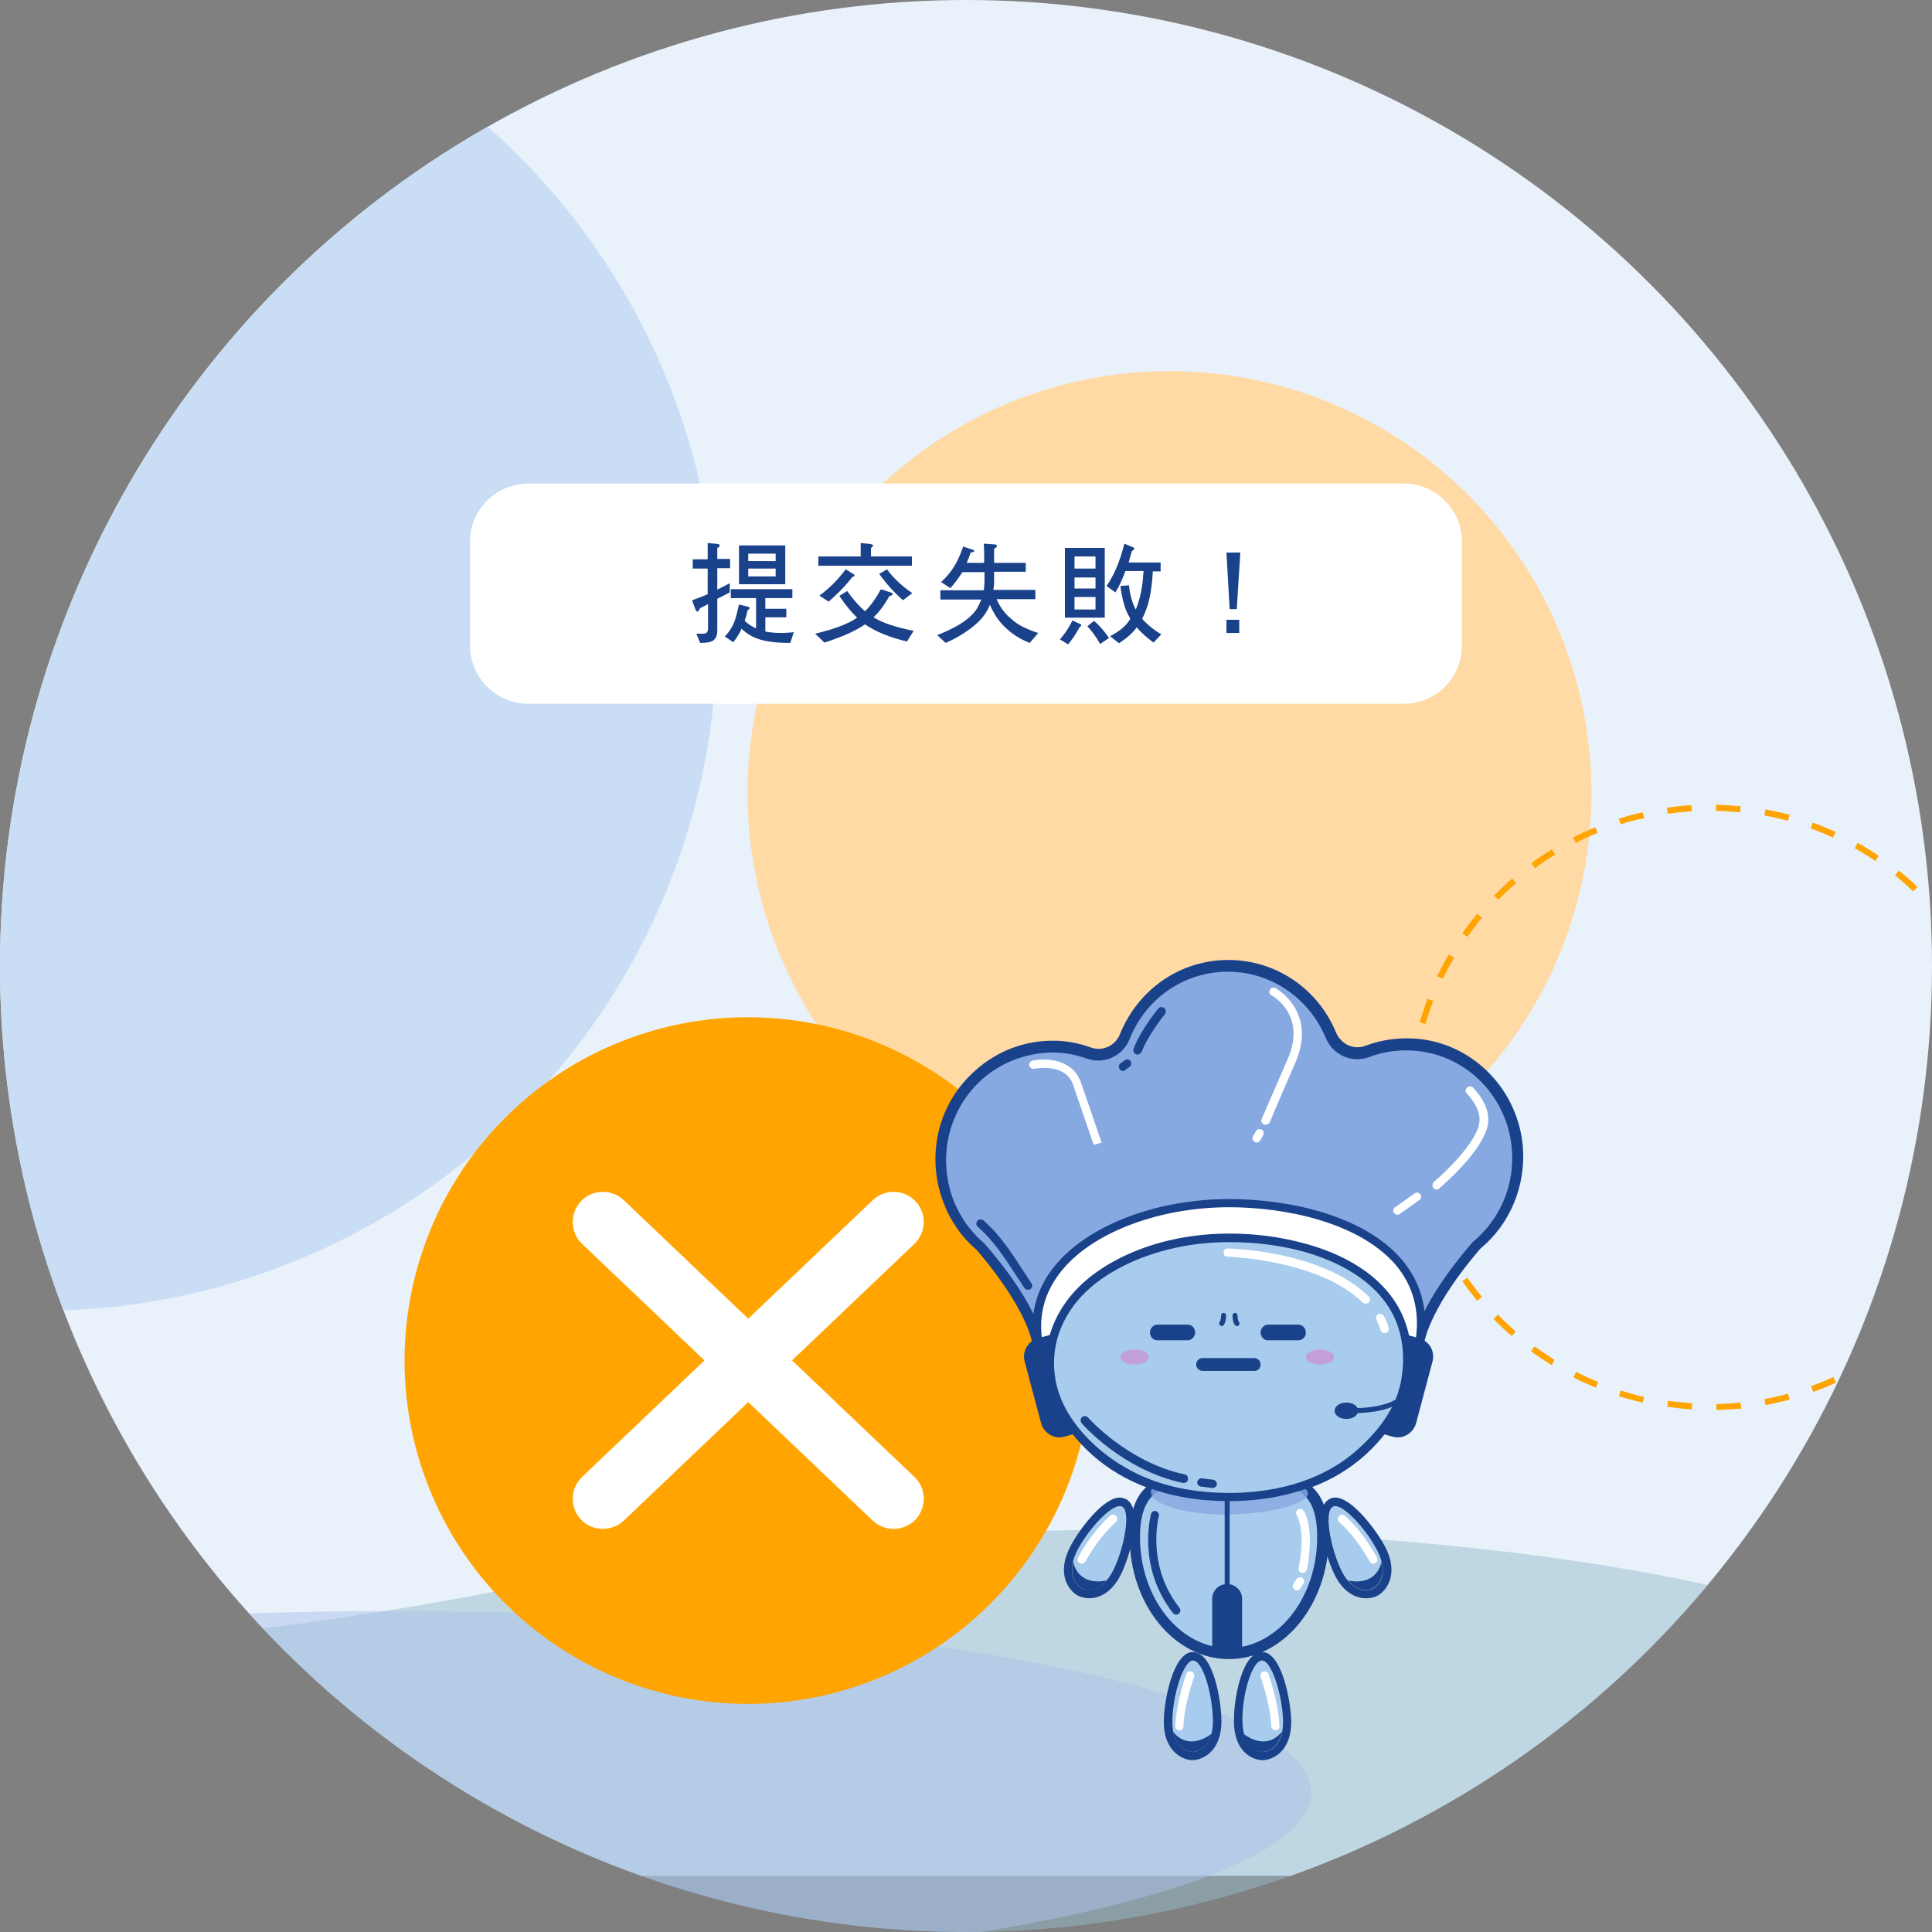<?xml version="1.0" encoding="utf-8"?>
<!-- Generator: Adobe Illustrator 23.0.3, SVG Export Plug-In . SVG Version: 6.00 Build 0)  -->
<svg version="1.1" id="圖層_1" xmlns="http://www.w3.org/2000/svg" xmlns:xlink="http://www.w3.org/1999/xlink" x="0px" y="0px"
	 viewBox="0 0 543 543" style="enable-background:new 0 0 543 543;" xml:space="preserve">
<rect x="0" y="0" width="543" height="543" fill="#808080" stroke="none"/>
<style type="text/css">
	.st0{clip-path:url(#SVGID_2_);}
	.st1{fill:#E9F1FA;}
	.st2{opacity:0.5;fill:#97BDCD;}
	.st3{opacity:0.5;fill:#ADC2EB;}
	.st4{fill:#FFDAA5;}
	.st5{fill:#FFA400;}
	.st6{fill:#718CC7;}
	.st7{fill:#C9DEF4;}
	.st8{fill:#FFFFFF;}
	.st9{fill:#87A9E2;}
	.st10{fill:#1A428A;}
	.st11{fill:#A8CCED;}
	.st12{opacity:0.81;fill:#87A9E2;}
	.st13{fill:#C29FD8;}
</style>
<g>
	<defs>
		<ellipse id="SVGID_1_" cx="271.5" cy="271.5" rx="271.5" ry="271.5"/>
	</defs>
	<clipPath id="SVGID_2_">
		<use xlink:href="#SVGID_1_"  style="overflow:visible;"/>
	</clipPath>
	<g class="st0">
		<rect x="-447.4" y="-11.8" class="st1" width="990.4" height="539"/>
		<path class="st2" d="M314.4,430c-61.1,0-117.1,5.4-160.6,14.4c-51.6,10.7-105.3,17.7-160,20c-134.6,5.7-231.4,21.4-231.4,40
			c0,23.3,152.8,42.2,341.3,42.2c8.5,0,17,0,25.4-0.1c33.9-0.3,67.8,1.1,101.3,4c26.2,2.3,54.5,3.6,83.9,3.6
			c138.4,0,250.5-27.8,250.5-62C564.9,457.7,452.8,430,314.4,430z"/>
		<path class="st3" d="M110.8,452.8c-62.8,0-120.4,4.5-165.1,11.9c-53.1,8.8-108.3,14.5-164.6,16.4c-138.4,4.7-238,17.6-238,32.9
			c0,19.2,157.2,34.7,351.1,34.7c8.8,0,17.5,0,26.1-0.1c34.9-0.3,69.7,0.9,104.2,3.3c27,1.9,56,2.9,86.3,2.9
			c142.3,0,257.7-22.8,257.7-51S253.1,452.8,110.8,452.8z"/>
		<circle class="st4" cx="328.7" cy="222.9" r="118.6"/>
		<path class="st5" d="M482.4,396.3l0-1.7c2.2,0,4.5-0.2,6.8-0.4l0.2,1.7C487,396.1,484.7,396.2,482.4,396.3z M475.5,396.1
			c-2.3-0.1-4.6-0.4-6.9-0.7l0.2-1.7c2.2,0.3,4.5,0.5,6.8,0.7L475.5,396.1z M496.2,394.9l-0.3-1.7c2.3-0.4,4.5-0.9,6.6-1.5l0.5,1.7
			C500.8,393.9,498.5,394.5,496.2,394.9z M461.7,394.2c-2.3-0.5-4.5-1.1-6.7-1.8l0.5-1.6c2.1,0.7,4.4,1.3,6.6,1.8L461.7,394.2z
			 M509.6,391.2l-0.6-1.6c2.1-0.8,4.2-1.6,6.3-2.6l0.7,1.6C513.9,389.6,511.7,390.5,509.6,391.2z M448.5,390
			c-2.1-0.9-4.3-1.8-6.3-2.9l0.8-1.5c2,1,4.1,2,6.2,2.8L448.5,390z M522.2,385.5l-0.8-1.5c2-1.1,3.9-2.3,5.8-3.6l1,1.4
			C526.2,383.1,524.2,384.4,522.2,385.5z M436.1,383.7c-1.9-1.2-3.9-2.5-5.8-3.9l1-1.4c1.9,1.4,3.8,2.6,5.6,3.8L436.1,383.7z
			 M533.7,377.7l-1.1-1.3c1.7-1.4,3.5-2.9,5.1-4.5l1.2,1.3C537.2,374.8,535.5,376.3,533.7,377.7z M424.9,375.5
			c-1.8-1.5-3.5-3.1-5.1-4.8l1.2-1.2c1.6,1.6,3.2,3.2,5,4.7L424.9,375.5z M543.8,368.2l-1.3-1.2c1.5-1.7,3-3.4,4.3-5.2l1.4,1
			C546.8,364.8,545.3,366.5,543.8,368.2z M415.2,365.6c-1.5-1.8-2.9-3.6-4.2-5.5l1.4-1c1.3,1.8,2.7,3.7,4.1,5.4L415.2,365.6z
			 M552.2,357.2l-1.4-0.9c1.2-1.9,2.4-3.9,3.4-5.9l1.5,0.8C554.7,353.3,553.5,355.3,552.2,357.2z M407.2,354.3c-1.2-2-2.3-4-3.3-6.1
			l1.6-0.7c1,2,2.1,4.1,3.2,6L407.2,354.3z M558.8,345l-1.6-0.7c0.9-2.1,1.7-4.2,2.4-6.4l1.6,0.5C560.5,340.7,559.7,342.8,558.8,345
			z M401.2,341.8c-0.8-2.1-1.6-4.3-2.2-6.6l1.6-0.5c0.6,2.2,1.4,4.4,2.2,6.4L401.2,341.8z M563.2,331.8l-1.7-0.4
			c0.5-2.2,1-4.4,1.4-6.7l1.7,0.3C564.2,327.3,563.8,329.6,563.2,331.8z M397.3,328.5c-0.5-2.3-0.8-4.6-1.1-6.8l1.7-0.2
			c0.3,2.2,0.6,4.5,1.1,6.7L397.3,328.5z M565.4,318.2l-1.7-0.1c0.2-2.2,0.3-4.5,0.3-6.8h1.7C565.7,313.6,565.6,315.9,565.4,318.2z
			 M395.6,314.7c0-1.2-0.1-2.3-0.1-3.5c0-1.2,0-2.3,0.1-3.5l1.7,0.1c0,1.1-0.1,2.2-0.1,3.4c0,1.1,0,2.3,0.1,3.4L395.6,314.7z
			 M565.7,311.2H564c0-2.3-0.1-4.6-0.3-6.8l1.7-0.1C565.6,306.5,565.7,308.9,565.7,311.2z M397.9,301.1l-1.7-0.2
			c0.3-2.3,0.7-4.6,1.1-6.8l1.7,0.3C398.5,296.6,398.2,298.9,397.9,301.1z M562.9,297.6c-0.4-2.2-0.8-4.5-1.4-6.7l1.7-0.4
			c0.6,2.2,1,4.5,1.4,6.8L562.9,297.6z M400.6,287.8l-1.6-0.5c0.7-2.2,1.4-4.4,2.2-6.6l1.6,0.6C402,283.4,401.3,285.6,400.6,287.8z
			 M559.6,284.5c-0.7-2.1-1.5-4.3-2.4-6.3l1.6-0.7c0.9,2.1,1.8,4.3,2.5,6.5L559.6,284.5z M405.5,275.1l-1.6-0.7
			c1-2.1,2.1-4.1,3.3-6.1l1.5,0.9C407.6,271,406.5,273,405.5,275.1z M554.2,272c-1-2-2.2-3.9-3.4-5.9l1.4-0.9c1.3,2,2.5,4,3.5,6
			L554.2,272z M412.4,263.3l-1.4-1c1.3-1.9,2.7-3.7,4.2-5.5l1.3,1.1C415.1,259.7,413.7,261.5,412.4,263.3z M546.8,260.6
			c-1.4-1.8-2.8-3.6-4.3-5.2l1.3-1.2c1.5,1.7,3,3.5,4.4,5.3L546.8,260.6z M421.1,252.9l-1.2-1.2c1.6-1.6,3.3-3.2,5.1-4.8l1.1,1.3
			C424.3,249.7,422.6,251.3,421.1,252.9z M537.7,250.5c-1.7-1.6-3.4-3.1-5.1-4.5l1.1-1.3c1.8,1.4,3.5,2.9,5.2,4.6L537.7,250.5z
			 M431.4,244l-1-1.4c1.9-1.4,3.8-2.7,5.8-3.9l0.9,1.5C435.1,241.4,433.2,242.6,431.4,244z M527.1,242c-1.9-1.3-3.8-2.5-5.8-3.6
			l0.8-1.5c2,1.1,4,2.3,5.9,3.6L527.1,242z M442.9,236.9l-0.8-1.5c2.1-1.1,4.2-2,6.3-2.9l0.6,1.6C447,234.9,444.9,235.8,442.9,236.9
			z M515.2,235.4c-2-0.9-4.2-1.8-6.3-2.6l0.6-1.6c2.2,0.8,4.3,1.7,6.4,2.6L515.2,235.4z M455.5,231.7l-0.5-1.6
			c2.2-0.7,4.4-1.3,6.7-1.8l0.4,1.7C459.8,230.4,457.6,231,455.5,231.7z M502.5,230.7c-2.2-0.6-4.4-1.1-6.6-1.5l0.3-1.7
			c2.3,0.4,4.6,0.9,6.8,1.5L502.5,230.7z M468.7,228.7l-0.2-1.7c2.3-0.3,4.6-0.6,6.9-0.7l0.1,1.7C473.3,228.2,471,228.4,468.7,228.7
			z M489.1,228.3c-2.3-0.2-4.6-0.4-6.8-0.4l0-1.7c2.3,0,4.6,0.2,6.9,0.4L489.1,228.3z"/>
		<circle class="st7" cx="11.4" cy="178.3" r="190.1"/>
	</g>
</g>
<path class="st8" d="M394.5,197.8h-246c-9.1,0-16.4-7.4-16.4-16.4v-29.1c0-9.1,7.4-16.4,16.4-16.4h246c9.1,0,16.4,7.4,16.4,16.4
	v29.1C410.9,190.5,403.6,197.8,394.5,197.8z"/>
<g>
	<circle class="st5" cx="210.2" cy="382.4" r="96.5"/>
	<g>
		<path class="st9" d="M398.8,293.8c-5.1-0.6-10,0.1-14.4,1.8c-4.1,1.5-8.6-0.5-10.3-4.6c-4.7-11.5-15.9-19.5-28.9-19.5
			c-13.1,0-24.4,8.2-29,19.8c-1.6,4.1-6.1,6.1-10.2,4.6c-3.1-1.1-6.5-1.7-10-1.8c-17.3-0.2-31.6,14.2-31.6,31.8
			c0,4.4,0.9,8.6,2.5,12.4c0.8,2,1.9,3.9,3.1,5.6l0,0c0,0,0,0,0,0c1.6,2.4,3.6,4.6,5.8,6.4c14.3,16.7,15.7,26,15.7,26
			c0.1,0.1,0.1,0.3,0.2,0.4c6.1,31.1,28.1,43.6,53.9,43.6c25.9,0,47.4-12.5,53.4-43.7c0-0.1,0.1-0.1,0.1-0.2c0,0,1.4-9.4,16-26.3
			c7.7-6.4,12.4-16.4,11.5-27.5C425.3,307.6,413.5,295.4,398.8,293.8z"/>
		<path class="st10" d="M345.5,421.9c-30,0-49.6-15.8-55.3-44.6c-0.1-0.2-0.2-0.5-0.3-0.7c0-0.1-1.6-9.1-15.3-25.2
			c-2.1-1.8-4.2-4-5.9-6.6c-1.3-2-2.4-3.9-3.2-6c-1.7-4.1-2.6-8.5-2.6-13c0-9,3.5-17.5,10-23.8c6.2-6.1,14.3-9.5,22.9-9.5
			c0.1,0,0.2,0,0.3,0c3.6,0,7.2,0.7,10.5,1.9c3.3,1.2,6.9-0.5,8.2-3.8c5.1-12.6,17-20.8,30.4-20.8c13.3,0,25.2,8,30.3,20.4
			c1.4,3.3,5,5,8.3,3.7c4.8-1.8,9.9-2.4,15.1-1.9l0,0c15.5,1.7,27.7,14.4,29.1,30.2c0.9,11.1-3.6,21.9-12,28.8
			c-13.8,16.1-15.4,25.3-15.5,25.4c0,0.2-0.1,0.3-0.1,0.5C394.9,406,375.4,421.9,345.5,421.9z M292.9,376c0.1,0.2,0.2,0.5,0.2,0.6
			c5.4,27.3,24,42.3,52.4,42.3c28.2,0,46.6-15.1,51.9-42.5c0-0.1,0.1-0.3,0.1-0.4c0-0.2,1.6-9.7,16.3-26.8
			c7.9-6.5,12-16.3,11.1-26.4c-1.2-14.3-12.3-25.9-26.4-27.4l0,0c-4.7-0.5-9.3,0-13.7,1.7c-4.9,1.8-10.2-0.6-12.2-5.4
			c-4.7-11.3-15.5-18.6-27.5-18.6c-12.2,0-23,7.4-27.6,18.9c-1.9,4.8-7.2,7.3-12.1,5.5c-3.1-1.1-6.3-1.7-9.5-1.7
			c-7.8,0.1-15.3,3-21,8.6c-5.8,5.8-9,13.5-9,21.7c0,4.1,0.8,8.1,2.3,11.8c0.8,1.8,1.7,3.6,2.9,5.4c0,0.1,0.1,0.1,0.1,0.2
			c1.7,2.3,3.4,4.3,5.4,5.9C290.2,365,292.6,374.3,292.9,376z"/>
		<g>
			<path class="st8" d="M345.5,338.1c-26,0-57.4,13.2-53.8,38.7l0,0c6.1,31.1,28.1,43.6,53.9,43.6c25.9,0,47.4-12.5,53.4-43.7l0,0
				C403,349,371.6,338.1,345.5,338.1z"/>
			<path class="st10" d="M345.5,421.6c-29.8,0-49.4-15.8-55-44.5c-1.2-8.3,1.1-15.8,6.7-22.2c9.5-10.9,28.4-17.9,48.3-17.9
				c16.3,0,37.5,4.4,48.3,16.8c5.5,6.4,7.7,14.1,6.4,23C394.6,405.7,375.2,421.6,345.5,421.6z M345.5,339.3
				c-19.2,0-37.5,6.7-46.5,17.1c-5.1,5.9-7.2,12.7-6.1,20.2c5.4,27.4,24.1,42.6,52.7,42.6c28.4,0,47-15.2,52.3-42.8
				c1.2-8.1-0.8-15.3-5.8-21.1C381.7,343.5,361.2,339.3,345.5,339.3z"/>
		</g>
		<g>
			<path class="st10" d="M304.2,402.4l-5.1,1.4c-2.8,0.8-5.7-1-6.5-3.8l-4.6-17.3c-0.8-2.9,0.9-5.8,3.8-6.6l5.1-1.4
				c2.8-0.8,5.7,1,6.5,3.8l4.6,17.3C308.7,398.7,307,401.6,304.2,402.4z"/>
			<path class="st10" d="M386.4,402.4l5.1,1.4c2.8,0.8,5.7-1,6.5-3.8l4.6-17.3c0.8-2.9-0.9-5.8-3.8-6.6l-5.1-1.4
				c-2.8-0.8-5.7,1-6.5,3.8l-4.6,17.3C381.9,398.7,383.6,401.6,386.4,402.4z"/>
		</g>
		<g>
			<path class="st11" d="M371.8,432.1c0,18.1-11.8,32.7-26.4,32.7c-14.6,0-26.4-14.7-26.4-32.7s11.8-16.7,26.4-16.7
				C359.9,415.3,371.8,414,371.8,432.1z"/>
			<path class="st10" d="M345.4,466.3c-15.4,0-27.9-15.4-27.9-34.3c0-6.4,1.4-10.9,4.4-13.8c4.6-4.6,12.1-4.6,20.7-4.5l2.9,0l2.9,0
				c8.6-0.1,16.1-0.1,20.7,4.5c2.9,2.9,4.4,7.4,4.4,13.8C373.3,451,360.8,466.3,345.4,466.3z M339.8,416.8c-6.8,0-12.6,0.3-15.9,3.6
				c-2.3,2.3-3.5,6.1-3.5,11.6c0,17.2,11.2,31.2,24.9,31.2s24.9-14,24.9-31.2c0-5.5-1.1-9.3-3.5-11.6c-3.7-3.7-10.6-3.7-18.5-3.6
				l-2.9,0l-2.9,0C341.6,416.9,340.7,416.8,339.8,416.8z"/>
			<path class="st10" d="M349.1,464.5v-15.2c0-2.2-1.9-4.1-4.2-4.1h0c-2.3,0-4.2,1.8-4.2,4.1v15c0,0,2.4,0.6,4.6,0.5
				C347.5,464.7,349.1,464.5,349.1,464.5z"/>
			<path class="st12" d="M367.1,418.7c-4.8-3.9-12.7-3.4-21.8-3.4c-8.8,0-16.6-0.5-21.4,3.1c-0.4,0.3-0.6,0.9-0.4,1.4
				c0.8,2.2,3.5,3.1,5.5,3.8c6,1.9,12.5,2.1,15.9,2.1c3.1,0,9-0.5,12.1-1.1c3.1-0.6,6.6-1.3,9.4-3.1
				C367.3,421,368.2,419.6,367.1,418.7z"/>
			<rect x="344.2" y="418.5" class="st10" width="1.4" height="28.8"/>
		</g>
		<path class="st11" d="M346.9,414.9c8.3,0,15.5-0.3,19.9,3.5c0,0,0.1,0.1,0.1,0.1c0,0,0,0,0,0C362.5,414.6,355.2,414.9,346.9,414.9
			z"/>
		<g>
			<g>
				<g>
					<path class="st11" d="M377.1,441.3c3.1,6.4,7.4,5.8,8.9,5.1c1.4-0.7,4.5-3.9,1.4-10.3c-3.1-6.4-10.2-14-12.6-12.8
						C372.1,424.7,374,435,377.1,441.3z"/>
					<path class="st10" d="M375.3,423.3c2.8,0,9.1,7,12,12.9c3.1,6.4,0,9.6-1.4,10.3c-0.4,0.2-1.2,0.4-2,0.4c-2,0-4.7-1.1-6.9-5.5
						c-3.1-6.4-4.9-16.6-2.4-17.9C374.9,423.3,375.1,423.3,375.3,423.3 M375.3,420.9c-0.6,0-1.1,0.1-1.6,0.4
						c-5.1,2.6-1.2,15.9,1.3,21.1c2.9,6,6.9,6.8,9,6.8c1.1,0,2.2-0.2,3.1-0.7c2-1,6.3-5.4,2.4-13.4C387,430.2,380,420.9,375.3,420.9
						L375.3,420.9z"/>
				</g>
				<path class="st10" d="M388.3,438.9c1.1,4.5-1.2,6.9-2.4,7.5c-1.2,0.6-4.3,1.1-7-2.2C383.6,445.2,387.3,443.4,388.3,438.9z"/>
			</g>
			<g>
				<g>
					<path class="st11" d="M349.1,483.9c0.1,7.1,4.1,8.5,5.8,8.5c1.5,0,5.7-1.5,5.6-8.6c-0.1-7.1-3.2-17.1-5.9-17.1
						C351.8,466.7,349,476.8,349.1,483.9z"/>
					<path class="st10" d="M354.7,466.7c2.7,0,5.8,10,5.9,17.1c0.1,7.1-4.1,8.6-5.6,8.6c0,0,0,0,0,0c-1.7,0-5.7-1.5-5.8-8.5
						C349,476.8,351.8,466.7,354.7,466.7C354.7,466.7,354.7,466.7,354.7,466.7 M354.7,464.3L354.7,464.3L354.7,464.3
						c-5.8,0.1-8,13.8-7.9,19.6c0.1,8.6,5.3,10.8,8.1,10.8c2.3,0,8.1-2,8-11C362.8,478.2,360.3,464.3,354.7,464.3L354.7,464.3z"/>
				</g>
				<path class="st10" d="M360.3,486.7c-0.9,4.6-4.1,5.7-5.4,5.7c-1.3,0-4.3-0.9-5.4-5.1C353.4,490.2,357.4,490.3,360.3,486.7z"/>
			</g>
			<g>
				<g>
					<path class="st11" d="M312.9,441.3c-3.1,6.4-7.4,5.8-8.9,5.1c-1.4-0.7-4.5-3.9-1.4-10.3c3.1-6.4,10.2-14,12.6-12.8
						C317.8,424.7,316,435,312.9,441.3z"/>
					<path class="st10" d="M314.7,423.3c0.2,0,0.4,0,0.6,0.1c2.6,1.3,0.7,11.6-2.4,17.9c-2.2,4.4-4.9,5.5-6.9,5.5
						c-0.9,0-1.6-0.2-2-0.4c-1.4-0.7-4.5-3.9-1.4-10.3C305.5,430.3,311.8,423.3,314.7,423.3 M314.7,420.9L314.7,420.9
						c-4.7,0-11.7,9.3-14.1,14.2c-3.9,8,0.4,12.4,2.4,13.4c0.9,0.4,2,0.7,3.1,0.7c2.1,0,6.1-0.9,9-6.8c2.5-5.1,6.4-18.5,1.3-21.1
						C315.8,421.1,315.3,420.9,314.7,420.9L314.7,420.9z"/>
				</g>
				<path class="st10" d="M301.6,438.9c-1.1,4.5,1.2,6.9,2.4,7.5c1.2,0.6,4.3,1.1,7-2.2C306.3,445.2,302.6,443.4,301.6,438.9z"/>
			</g>
			<g>
				<g>
					<path class="st11" d="M340.9,483.9c-0.1,7.1-4.1,8.5-5.8,8.5c-1.5,0-5.7-1.5-5.6-8.6c0.1-7.1,3.2-17.1,5.9-17.1
						C338.2,466.7,340.9,476.8,340.9,483.9z"/>
					<path class="st10" d="M335.3,466.7C335.3,466.7,335.3,466.7,335.3,466.7c2.9,0,5.6,10.1,5.6,17.2c-0.1,7.1-4.1,8.5-5.8,8.5
						c0,0,0,0,0,0c-1.5,0-5.7-1.5-5.6-8.6C329.5,476.7,332.6,466.7,335.3,466.7 M335.3,464.3c-5.6,0-8.2,13.9-8.2,19.4
						c-0.1,8.9,5.7,11,8,11c2.8,0,8.1-2.3,8.2-10.8C343.3,478.2,341.1,464.4,335.3,464.3L335.3,464.3L335.3,464.3L335.3,464.3z"/>
				</g>
				<path class="st10" d="M329.7,486.7c0.9,4.6,4.1,5.7,5.4,5.7c1.3,0,4.3-0.9,5.4-5.1C336.6,490.2,332.5,490.3,329.7,486.7z"/>
			</g>
		</g>
		<g>
			<path class="st11" d="M394,391.9c0.5-1.4,0.8-2.8,1.1-4.3c0.9-5.9,0.5-12.1-2-17.6c-4.8-10.5-15.8-16.4-26.3-19.3
				c-6.9-1.9-14.1-2.8-21.3-2.8c-12.2,0-25.1,3-35.4,9.8c-9.9,6.5-16.3,17-14.7,29.3c1.9,13.9,15,25.1,27.2,29.8
				c7.3,2.8,15.1,3.9,22.9,3.9c13.4,0,27.1-3.5,37.2-12.8C387.6,403.5,391.9,398.2,394,391.9z"/>
		</g>
		<g>
			<path class="st10" d="M380.3,397.2l0-1.4c13.1-0.2,14.4-4.9,14.4-4.9l1.4,0.3C396,391.4,394.7,397,380.3,397.2z"/>
			<g>
				<ellipse class="st10" cx="378.4" cy="396.5" rx="2.6" ry="1.6"/>
				<path class="st10" d="M378.4,398.8c-1.9,0-3.3-1-3.3-2.3s1.5-2.3,3.3-2.3c1.9,0,3.3,1,3.3,2.3S380.3,398.8,378.4,398.8z
					 M378.4,395.6c-1.1,0-1.9,0.5-1.9,0.9c0,0.4,0.8,0.9,1.9,0.9s1.9-0.5,1.9-0.9C380.3,396.1,379.6,395.6,378.4,395.6z"/>
			</g>
		</g>
		<ellipse class="st13" cx="318.9" cy="381.4" rx="4" ry="2.1"/>
		<ellipse class="st13" cx="371" cy="381.4" rx="4" ry="2.1"/>
		<path class="st10" d="M345.5,421.9c-8.5,0-16.4-1.3-23.3-4c-12.5-4.8-26-16.2-28-30.8c-1.6-11.9,4-23,15.2-30.4
			c9.8-6.5,22.6-10,36.1-10c7.6,0,14.8,1,21.6,2.9c9.4,2.6,21.6,8.2,27,19.9c2.4,5.3,3.2,11.6,2.1,18.2c-0.2,1.5-0.6,3-1.1,4.5l0,0
			c-1.9,5.8-5.7,11.2-11.6,16.6C371.6,419.6,356.2,421.9,345.5,421.9z M345.5,349.1c-13,0-25.3,3.4-34.8,9.6
			c-10.5,6.9-15.7,17.2-14.2,28.1c1.8,13.5,15,24.5,26.5,28.9c6.7,2.6,14.2,3.9,22.5,3.9c10.4,0,25.1-2.2,36.4-12.5
			c5.6-5.1,9.2-10.2,11-15.6l0,0c0.4-1.3,0.8-2.7,1-4.1c1-6.2,0.3-12-1.9-16.9c-5-10.9-16.7-16.2-25.5-18.7
			C359.9,350,352.8,349.1,345.5,349.1z"/>
		<path class="st8" d="M355.7,316.1c-0.2,0-0.3,0-0.5-0.1c-0.6-0.3-0.9-0.9-0.6-1.5c0,0,1.4-3.3,7.3-16.8
			c5.4-12.4-4.1-17.7-4.5-17.9c-0.6-0.3-0.8-1-0.5-1.6c0.3-0.6,1-0.8,1.6-0.5c0.1,0.1,11.8,6.5,5.6,20.9
			c-5.9,13.5-7.2,16.8-7.2,16.8C356.6,315.8,356.2,316.1,355.7,316.1z"/>
		<path class="st8" d="M353.2,321.1c-0.2,0-0.4-0.1-0.6-0.2c-0.6-0.3-0.7-1-0.4-1.6l0.8-1.4c0.3-0.6,1-0.7,1.6-0.4
			c0.6,0.3,0.7,1,0.4,1.6l-0.8,1.4C354,320.9,353.6,321.1,353.2,321.1z"/>
		<path class="st8" d="M403.8,334.3c-0.3,0-0.7-0.1-0.9-0.4c-0.4-0.5-0.4-1.2,0.1-1.7c0.1-0.1,11.2-9.5,12.7-16.2
			c1-4.3-3.4-8.6-3.4-8.6c-0.5-0.4-0.5-1.2,0-1.7c0.5-0.5,1.2-0.5,1.7,0c0.2,0.2,5.4,5.2,4.1,10.8c-1.7,7.4-13,17-13.5,17.4
			C404.4,334.3,404.1,334.3,403.8,334.3z"/>
		<path class="st8" d="M392.8,341.4c-0.4,0-0.7-0.2-1-0.5c-0.4-0.5-0.2-1.3,0.3-1.6l5.5-3.9c0.5-0.4,1.3-0.2,1.6,0.3
			c0.4,0.5,0.2,1.3-0.3,1.6l-5.5,3.9C393.2,341.3,393,341.4,392.8,341.4z"/>
		<path class="st8" d="M307.4,321.8l-5.8-16.9c-2.1-6.2-10.5-4.6-10.9-4.5c-0.6,0.1-1.3-0.3-1.4-0.9c-0.1-0.6,0.3-1.3,0.9-1.4
			c3.7-0.8,11.3-0.5,13.6,6.1l5.8,16.9L307.4,321.8z"/>
		<path class="st10" d="M319.7,296.4c-0.1,0-0.3,0-0.4-0.1c-0.6-0.2-0.9-0.9-0.7-1.5c1.8-5.1,6.7-11,6.9-11.3
			c0.4-0.5,1.1-0.6,1.7-0.2c0.5,0.4,0.6,1.2,0.2,1.7c0,0.1-4.8,5.9-6.5,10.6C320.6,296.1,320.2,296.4,319.7,296.4z"/>
		<path class="st10" d="M315.6,301c-0.4,0-0.7-0.2-0.9-0.5c-0.4-0.5-0.3-1.3,0.2-1.6l1.2-0.9c0.5-0.4,1.3-0.3,1.6,0.2
			c0.4,0.5,0.3,1.3-0.2,1.6l-1.2,0.9C316.1,301,315.8,301,315.6,301z"/>
		<path class="st10" d="M288.9,362.5c-0.4,0-0.8-0.2-1-0.5c-0.7-1.1-1.4-2.2-2.1-3.2c-3.3-5.1-6.4-10-11-14
			c-0.5-0.4-0.5-1.2-0.1-1.7c0.4-0.5,1.2-0.5,1.7-0.1c4.9,4.3,8,9.3,11.4,14.5c0.7,1.1,1.4,2.1,2.1,3.2c0.4,0.5,0.2,1.3-0.3,1.6
			C289.3,362.5,289.1,362.5,288.9,362.5z"/>
		<path class="st10" d="M332.7,416.8c-0.1,0-0.2,0-0.2,0c-16.9-3.6-28-16.2-28.5-16.8c-0.4-0.5-0.4-1.2,0.1-1.7
			c0.5-0.4,1.2-0.4,1.7,0.1c0.1,0.1,11.1,12.6,27.2,16c0.6,0.1,1,0.8,0.9,1.4C333.8,416.4,333.3,416.8,332.7,416.8z"/>
		<path class="st10" d="M340.8,418.2c0,0-0.1,0-0.1,0l-3.2-0.4c-0.6-0.1-1.1-0.7-1-1.3c0.1-0.6,0.7-1.1,1.3-1l3.2,0.4
			c0.6,0.1,1.1,0.7,1,1.3C341.9,417.8,341.4,418.2,340.8,418.2z"/>
		<path class="st8" d="M383.8,366.4c-0.3,0-0.6-0.1-0.8-0.3c-12.3-12.1-37.8-12.9-38-12.9c-0.6,0-1.2-0.5-1.1-1.2
			c0-0.6,0.5-1.2,1.2-1.1c1.1,0,26.6,0.7,39.6,13.5c0.5,0.5,0.5,1.2,0,1.7C384.4,366.3,384.1,366.4,383.8,366.4z"/>
		<path class="st8" d="M389.1,374.7c-0.5,0-1-0.4-1.1-0.9c-0.2-1-0.9-2.3-1.1-2.8c-0.3-0.6-0.1-1.3,0.4-1.6c0.5-0.3,1.3-0.1,1.6,0.4
			c0.1,0.2,1.1,2,1.4,3.5c0.1,0.6-0.3,1.3-0.9,1.4C389.2,374.7,389.2,374.7,389.1,374.7z"/>
		<path class="st10" d="M330.6,453.8c-0.4,0-0.7-0.2-0.9-0.4c-10.2-13.1-6.3-27.3-6.2-27.9c0.2-0.6,0.8-1,1.4-0.8
			c0.6,0.2,1,0.8,0.8,1.4c0,0.1-3.7,13.7,5.8,25.8c0.4,0.5,0.3,1.3-0.2,1.6C331.1,453.7,330.9,453.8,330.6,453.8z"/>
		<path class="st8" d="M366.1,442.1c-0.1,0-0.1,0-0.2,0c-0.6-0.1-1.1-0.7-0.9-1.4c2.1-10.8-0.5-14.7-0.5-14.8
			c-0.4-0.5-0.2-1.3,0.3-1.6c0.5-0.4,1.2-0.3,1.6,0.3c0.1,0.2,3.2,4.6,0.9,16.6C367.1,441.7,366.6,442.1,366.1,442.1z"/>
		<path class="st8" d="M364.5,447c-0.2,0-0.4-0.1-0.6-0.2c-0.5-0.4-0.7-1.1-0.4-1.6l0.9-1.4c0.4-0.5,1.1-0.7,1.6-0.4
			c0.5,0.4,0.7,1.1,0.4,1.6l-0.9,1.4C365.2,446.9,364.9,447,364.5,447z"/>
		<path class="st8" d="M386,439.5c-0.4,0-0.8-0.2-1-0.6c-2.1-3.6-4.8-7.7-8.6-11.1c-0.5-0.4-0.5-1.2-0.1-1.7
			c0.4-0.5,1.2-0.5,1.7-0.1c4,3.6,6.8,7.9,9,11.7c0.3,0.6,0.1,1.3-0.4,1.6C386.4,439.5,386.2,439.5,386,439.5z"/>
		<path class="st8" d="M358.5,486.3c-0.6,0-1.1-0.5-1.2-1.1c-0.3-6.6-3-13.8-3-13.9c-0.2-0.6,0.1-1.3,0.7-1.5
			c0.6-0.2,1.3,0.1,1.5,0.7c0.1,0.3,2.8,7.6,3.1,14.6C359.7,485.8,359.2,486.3,358.5,486.3C358.5,486.3,358.5,486.3,358.5,486.3z"/>
		<path class="st8" d="M304,439.5c-0.2,0-0.4-0.1-0.6-0.2c-0.6-0.3-0.7-1-0.4-1.6c2.2-3.8,5-8.1,9-11.7c0.5-0.4,1.2-0.4,1.7,0.1
			c0.4,0.5,0.4,1.2-0.1,1.7c-3.8,3.4-6.4,7.4-8.6,11.1C304.7,439.3,304.3,439.5,304,439.5z"/>
		<path class="st8" d="M331.5,486.3C331.5,486.3,331.4,486.3,331.5,486.3c-0.7,0-1.2-0.6-1.2-1.2c0.4-7,3-14.3,3.1-14.6
			c0.2-0.6,0.9-0.9,1.5-0.7c0.6,0.2,0.9,0.9,0.7,1.5c0,0.1-2.7,7.3-3,13.9C332.6,485.9,332.1,486.3,331.5,486.3z"/>
		<g>
			<path class="st10" d="M333.8,376.7h-8.5c-1.2,0-2.1-1-2.1-2.2c0-1.2,1-2.2,2.1-2.2h8.5c1.2,0,2.1,1,2.1,2.2
				C335.9,375.7,334.9,376.7,333.8,376.7z"/>
			<path class="st10" d="M364.9,376.7h-8.5c-1.2,0-2.1-1-2.1-2.2c0-1.2,1-2.2,2.1-2.2h8.5c1.2,0,2.1,1,2.1,2.2
				C367.1,375.7,366.1,376.7,364.9,376.7z"/>
			<path class="st10" d="M352.6,385.3H338c-1,0-1.8-0.8-1.8-1.8s0.8-1.8,1.8-1.8h14.5c1,0,1.8,0.8,1.8,1.8S353.6,385.3,352.6,385.3z
				 M352.6,383.8L352.6,383.8L352.6,383.8z"/>
			<g>
				<path class="st10" d="M343.4,372.7c-0.2,0-0.4-0.1-0.6-0.3c-0.2-0.3-0.2-0.8,0.1-1c0.1-0.2,0.3-1,0.3-1.7c0-0.4,0.3-0.7,0.7-0.7
					s0.7,0.3,0.7,0.7c0,0.7-0.1,2.3-0.9,2.9C343.7,372.7,343.6,372.7,343.4,372.7z"/>
				<path class="st10" d="M347.7,372.7c-0.2,0-0.3,0-0.4-0.1c-0.8-0.6-0.9-2.2-0.9-2.9c0-0.4,0.3-0.7,0.7-0.7l0,0
					c0.4,0,0.7,0.3,0.7,0.7c0,0.7,0.2,1.5,0.3,1.7c0.3,0.2,0.4,0.7,0.1,1C348.1,372.6,347.9,372.7,347.7,372.7z"/>
			</g>
		</g>
	</g>
	<g>
		<path class="st8" d="M169.4,429.7c-2.2,0-4.5-0.9-6.1-2.6c-3.2-3.4-3.1-8.7,0.3-12l81.7-77.8c3.4-3.2,8.7-3.1,12,0.3
			c3.2,3.4,3.1,8.7-0.3,12l-81.7,77.8C173.6,429,171.4,429.7,169.4,429.7z"/>
		<path class="st8" d="M251.1,429.7c-2.1,0-4.2-0.8-5.8-2.3l-81.7-77.8c-3.4-3.2-3.5-8.6-0.3-12c3.2-3.4,8.6-3.5,12-0.3l81.7,77.8
			c3.4,3.2,3.5,8.6,0.3,12C255.5,428.9,253.3,429.7,251.1,429.7z"/>
	</g>
</g>
<g>
	<path class="st10" d="M198.9,157.2v-4.6l2.9,0.3c0.3,0.1,0.5,0.2,0.5,0.4c0,0.2-0.2,0.5-0.7,0.7v3.1h3.6v2.6h-3.6v6
		c1.2-0.6,2.3-1.1,3.5-1.8v2.6l-3.5,1.8v8.9c0,1.2-0.3,2.1-0.9,2.6c-0.5,0.6-1.8,0.9-3.9,0.9l-1.1-2.6h2.1c0.7,0,1.1-0.4,1.2-1.3v-7
		l-2.2,1.1c-0.3,0.6-0.6,1-0.8,1c-0.2,0-0.3-0.2-0.5-0.5l-1-2.7c1.5-0.5,3-1.1,4.4-1.7v-7.2h-4.2v-2.6H198.9z M222.7,165.6v2.5h-7.6
		v3h5.9v2.4h-5.9v4c1.4,0.3,3,0.4,4.9,0.4c0.7,0,1.7-0.1,3.1-0.2l-1,3c-4,0-7.1-0.4-9.2-1.2c-1.5-0.5-3-1.4-4.5-2.8
		c-0.1,0.1-0.1,0.2-0.1,0.3c-0.6,1.3-1.4,2.5-2.2,3.5l-2.4-1.6c1-1,1.9-2.3,2.6-3.9c0.5-1.2,0.9-2.9,1.4-5.1l2.5,0.6
		c0.3,0.1,0.5,0.2,0.5,0.4c0,0.2-0.2,0.4-0.6,0.6c-0.2,1.1-0.5,2.1-0.8,3c1.1,1,2.2,1.7,3.2,2.1v-8.5h-7.1v-2.5H222.7z M220.7,153.3
		v10.9h-13v-10.9H220.7z M218,157.7v-2.1h-7.7v2.1H218z M218,159.8h-7.7v2.2h7.7V159.8z"/>
	<path class="st10" d="M250.6,166.6c0.2,0.1,0.3,0.2,0.3,0.4c0,0.2-0.3,0.4-0.9,0.5c-1.4,2.5-2.9,4.5-4.5,6c0.1,0.1,0.1,0.1,0.2,0.1
		c2.4,1.5,6.1,2.7,11.1,3.7l-1.9,3c-5-1.2-8.8-2.8-11.6-4.7c-0.1-0.1-0.2-0.1-0.2-0.1c0,0,0,0,0,0c-2.6,1.8-6.4,3.5-11.4,5.1
		l-2.6-2.5c5.5-1.3,9.4-2.8,11.8-4.5c-1.6-1.5-3.3-3.6-5-6.1l2.2-1.4c1.6,2.3,3.3,4.2,5,5.7c1.7-1.6,3.1-3.7,4.5-6.2L250.6,166.6z
		 M244.6,152.9c0.5,0.1,0.8,0.2,0.8,0.4c0,0.2-0.2,0.4-0.6,0.7v2.4h11.5v2.6H230v-2.6h11.9v-3.8L244.6,152.9z M239.6,161.2
		c0.4,0.2,0.6,0.4,0.6,0.5c0,0.2-0.2,0.4-0.6,0.4c-1.8,2.4-4.1,4.7-6.7,7l-2.6-1.7c2.9-2.1,5.3-4.6,7.4-7.4L239.6,161.2z
		 M256.4,166.7l-2.6,2c-2.3-2-4.6-4.5-6.7-7.4l2.2-1.3C251.1,162.5,253.5,164.7,256.4,166.7z"/>
	<path class="st10" d="M273.4,154.5c0.3,0.1,0.4,0.3,0.4,0.5c0,0.1-0.3,0.2-1,0.3c-0.3,1-0.7,2-1.1,2.9h4.9V155
		c0-0.6-0.1-1.3-0.1-2.2l3,0.2c0.5,0,0.7,0.2,0.7,0.4c0,0.3-0.3,0.6-0.8,0.8v4h8.9v2.5h-8.9v2.5c0,1-0.1,1.8-0.2,2.6h11.8v2.6h-10.9
		c1,2.3,2.4,4.2,4.1,5.5c1.6,1.6,4.2,2.9,7.6,4l-2.4,2.8c-3-1.2-5.4-2.8-7.4-4.9c-1.5-1.5-2.7-3.4-3.8-5.8c-0.2,0.6-0.4,1-0.7,1.5
		c-1,1.9-2.7,3.7-5.2,5.5c-1.8,1.3-4,2.6-6.5,3.7l-2.4-2.2c2.6-1,4.6-2,6.1-2.9c2.3-1.4,4-2.9,4.9-4.3c0.6-0.9,1-1.8,1.4-2.8h-11.5
		v-2.6h12.2c0.1-0.9,0.2-1.7,0.2-2.6v-2.5h-6.2c-0.1,0.1-0.2,0.2-0.2,0.3c-1,1.5-2,2.9-3.2,4.2l-2.6-1.7c1.5-1.4,2.7-2.8,3.6-4.3
		c0.9-1.4,1.8-3.3,2.6-5.7L273.4,154.5z"/>
	<path class="st10" d="M303.4,175.3c0.3,0.1,0.5,0.2,0.5,0.4c0,0.2-0.2,0.4-0.5,0.6c-1,1.9-2.1,3.5-3.2,4.8l-2.3-1.4
		c1.3-1.5,2.5-3.2,3.5-5.3L303.4,175.3z M310.5,154v19.6h-11.2V154H310.5z M307.9,159.8v-3.4H302v3.4H307.9z M307.9,165.4v-3.1H302
		v3.1H307.9z M307.9,167.8H302v3.5h5.9V167.8z M311.7,179.3l-2.5,1.7c-1.1-2-2.3-3.6-3.6-5l1.9-1.5
		C308.9,175.7,310.3,177.3,311.7,179.3z M318.4,153.8c0.3,0.1,0.4,0.2,0.4,0.4s-0.2,0.4-0.7,0.7c-0.3,1.1-0.6,2.2-0.9,3.2h9v2.5H324
		c-0.2,3.9-0.7,7-1.4,9.4c-0.5,1.5-1,2.8-1.6,3.9c1.3,1.5,3.1,3,5.4,4.4l-2.2,2.3c-1.9-1.4-3.5-2.8-4.7-4.3c-1.2,1.7-2.9,3.1-5,4.5
		l-2.5-2c2.3-1.2,4-2.5,5.1-4c0.2-0.3,0.4-0.6,0.6-0.9c-0.1-0.1-0.2-0.2-0.2-0.4c-1.3-2-2.1-5-2.6-8.8l2.4-0.2
		c0.3,2.8,1,5.1,1.9,6.8c0.3-0.7,0.6-1.4,0.8-2.2c0.7-2.2,1.2-5.1,1.4-8.6h-5.1c-0.8,2.2-1.7,4.2-2.8,6l-2.5-1.8c2.1-3,3.8-7,5-11.9
		L318.4,153.8z"/>
	<path class="st10" d="M347.6,171.2h-2l-0.9-15.9h3.9L347.6,171.2z M344.7,177.9v-3.7h3.6v3.7H344.7z"/>
</g>
</svg>
